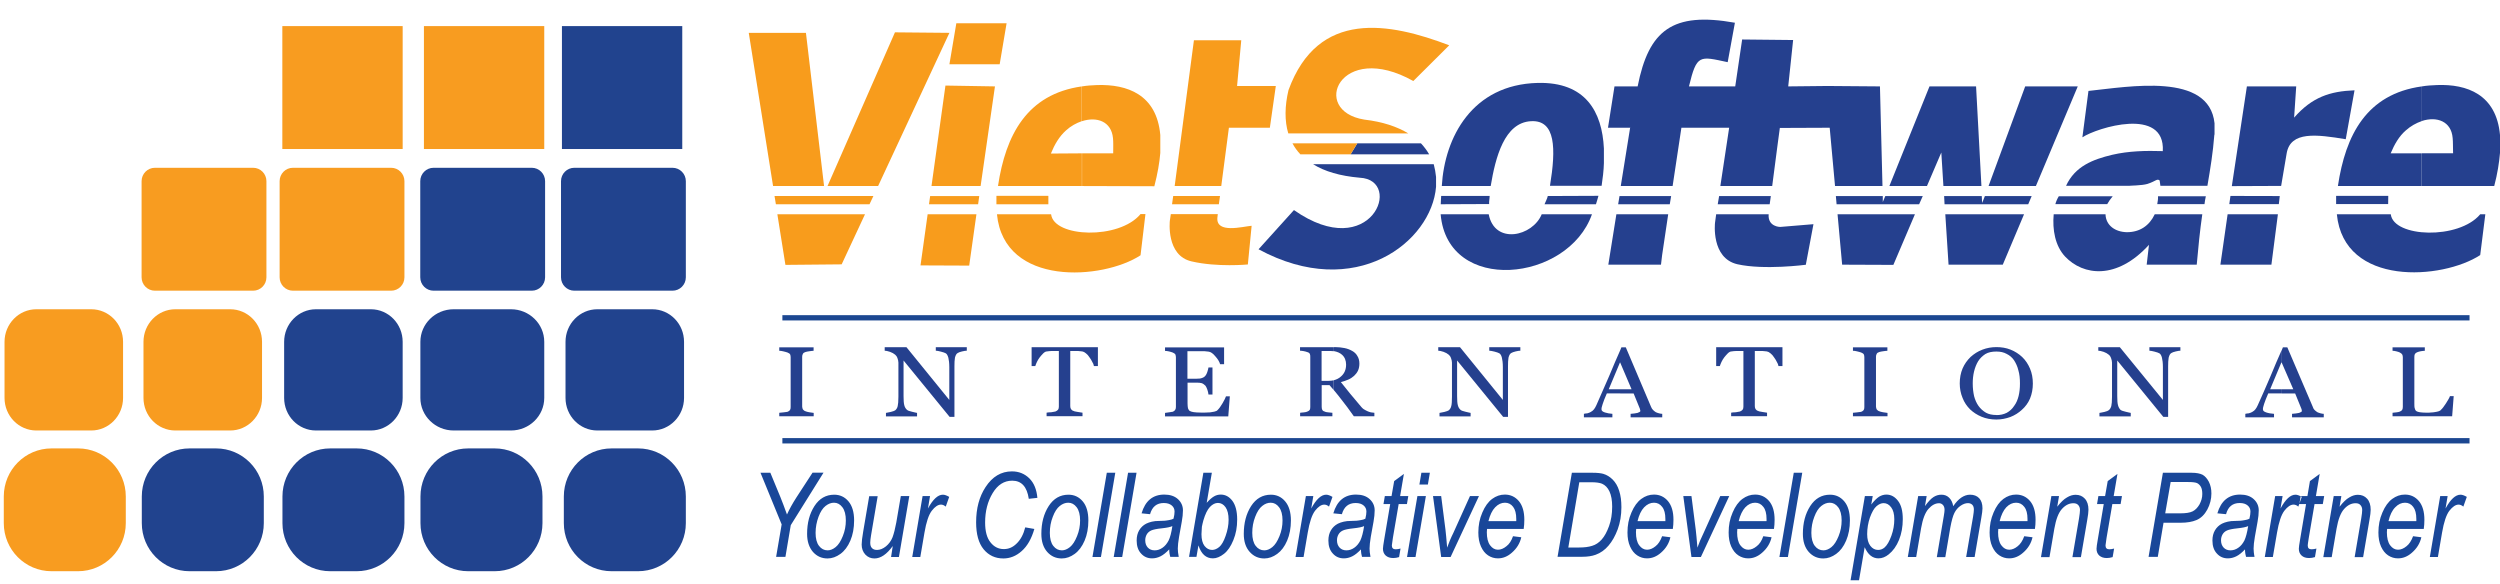 <svg width="107" height="25" viewBox="0 0 107 25" fill="none" xmlns="http://www.w3.org/2000/svg">
<path d="M105.696 13.715H33.486V13.489H105.696V13.715Z" fill="#1C4791"/>
<path d="M105.696 18.98H33.486V18.75H105.696V18.98Z" fill="#1C4791"/>
<path fill-rule="evenodd" clip-rule="evenodd" d="M105.019 16.945L104.952 17.816H102.401V17.667C102.442 17.658 102.5 17.658 102.563 17.649C102.635 17.64 102.684 17.631 102.711 17.617C102.751 17.599 102.791 17.577 102.809 17.545C102.832 17.514 102.841 17.464 102.841 17.414V15.298C102.841 15.249 102.832 15.208 102.818 15.177C102.8 15.145 102.76 15.109 102.711 15.086C102.679 15.068 102.63 15.055 102.563 15.037C102.496 15.019 102.446 15.014 102.401 15.014V14.865H103.782V15.014C103.733 15.014 103.683 15.023 103.612 15.032C103.544 15.05 103.495 15.055 103.464 15.073C103.414 15.091 103.383 15.113 103.356 15.154C103.338 15.195 103.334 15.235 103.334 15.285V17.27C103.334 17.351 103.334 17.428 103.352 17.478C103.361 17.527 103.383 17.568 103.419 17.595C103.45 17.617 103.509 17.636 103.576 17.645C103.647 17.654 103.746 17.663 103.872 17.663C103.93 17.663 103.988 17.663 104.051 17.654C104.109 17.654 104.167 17.645 104.221 17.636C104.279 17.627 104.329 17.617 104.369 17.604C104.418 17.586 104.45 17.572 104.468 17.545C104.535 17.487 104.607 17.387 104.687 17.265C104.768 17.135 104.835 17.026 104.858 16.954H105.019V16.945Z" fill="#25408E"/>
<path fill-rule="evenodd" clip-rule="evenodd" d="M93.321 15.01C93.281 15.01 93.213 15.019 93.124 15.041C93.034 15.064 92.976 15.082 92.935 15.109C92.877 15.141 92.846 15.208 92.819 15.307C92.801 15.407 92.796 15.529 92.796 15.687V17.843H92.59L90.618 15.429V16.954C90.618 17.126 90.627 17.261 90.65 17.342C90.672 17.433 90.717 17.5 90.757 17.541C90.797 17.573 90.874 17.599 90.977 17.622C91.093 17.654 91.165 17.663 91.196 17.672V17.821H89.856V17.672C89.897 17.663 89.973 17.654 90.067 17.631C90.166 17.609 90.224 17.581 90.246 17.563C90.305 17.523 90.336 17.464 90.363 17.383C90.381 17.311 90.394 17.175 90.394 16.981V15.52C90.394 15.452 90.376 15.398 90.354 15.33C90.331 15.262 90.296 15.213 90.255 15.181C90.197 15.132 90.125 15.091 90.036 15.059C89.937 15.028 89.865 15.01 89.807 15.01V14.861H90.73L92.572 17.117V15.709C92.572 15.538 92.555 15.402 92.532 15.312C92.51 15.222 92.474 15.154 92.424 15.123C92.384 15.1 92.308 15.073 92.214 15.05C92.124 15.028 92.048 15.01 91.994 15.01V14.861H93.321V15.01Z" fill="#25408E"/>
<path fill-rule="evenodd" clip-rule="evenodd" d="M80.78 17.816H79.306V17.667C79.355 17.658 79.413 17.658 79.485 17.649C79.566 17.64 79.624 17.631 79.655 17.627C79.705 17.608 79.736 17.586 79.763 17.554C79.785 17.523 79.794 17.482 79.794 17.424V15.289C79.794 15.24 79.785 15.199 79.772 15.168C79.754 15.136 79.713 15.109 79.655 15.086C79.606 15.068 79.548 15.055 79.476 15.037C79.409 15.019 79.355 15.014 79.306 15.014V14.865H80.78V15.014C80.731 15.014 80.673 15.023 80.61 15.032C80.543 15.041 80.489 15.05 80.44 15.064C80.381 15.082 80.341 15.104 80.323 15.145C80.301 15.177 80.292 15.226 80.292 15.267V17.401C80.292 17.451 80.31 17.491 80.323 17.523C80.346 17.554 80.39 17.59 80.44 17.604C80.471 17.622 80.52 17.627 80.597 17.645C80.668 17.654 80.735 17.663 80.785 17.672V17.816H80.78Z" fill="#25408E"/>
<path fill-rule="evenodd" clip-rule="evenodd" d="M76.285 15.668H76.119C76.11 15.61 76.088 15.551 76.047 15.488C76.016 15.42 75.975 15.357 75.926 15.29C75.886 15.222 75.837 15.172 75.778 15.123C75.72 15.073 75.671 15.05 75.621 15.041C75.572 15.032 75.514 15.032 75.442 15.023C75.37 15.023 75.303 15.023 75.236 15.023H75.106V17.378C75.106 17.428 75.115 17.469 75.137 17.509C75.16 17.541 75.196 17.577 75.254 17.59C75.276 17.609 75.335 17.613 75.424 17.631C75.514 17.649 75.581 17.654 75.63 17.663V17.812H74.093V17.663C74.133 17.654 74.201 17.645 74.29 17.645C74.38 17.627 74.438 17.622 74.47 17.613C74.528 17.59 74.559 17.563 74.586 17.532C74.609 17.5 74.618 17.46 74.618 17.401V15.023H74.487C74.438 15.023 74.38 15.023 74.308 15.023C74.241 15.023 74.178 15.032 74.111 15.041C74.053 15.041 74.003 15.073 73.95 15.123C73.9 15.172 73.851 15.231 73.802 15.29C73.752 15.357 73.712 15.42 73.681 15.488C73.649 15.56 73.623 15.619 73.609 15.668H73.452V14.861H76.289V15.668H76.285Z" fill="#25408E"/>
<path fill-rule="evenodd" clip-rule="evenodd" d="M65.075 15.01C65.026 15.01 64.959 15.019 64.869 15.041C64.788 15.064 64.721 15.082 64.681 15.109C64.623 15.141 64.591 15.208 64.564 15.307C64.546 15.407 64.542 15.529 64.542 15.687V17.843H64.336L62.364 15.429V16.954C62.364 17.126 62.373 17.261 62.395 17.342C62.417 17.433 62.462 17.5 62.511 17.541C62.543 17.573 62.619 17.599 62.722 17.622C62.839 17.654 62.91 17.663 62.942 17.672V17.821H61.611V17.672C61.651 17.663 61.718 17.654 61.817 17.631C61.915 17.609 61.978 17.581 62.005 17.563C62.054 17.523 62.095 17.464 62.113 17.383C62.135 17.311 62.144 17.175 62.144 16.981V15.52C62.144 15.452 62.126 15.398 62.104 15.33C62.081 15.262 62.045 15.213 62.005 15.181C61.947 15.132 61.875 15.091 61.785 15.059C61.687 15.028 61.615 15.01 61.557 15.01V14.861H62.489L64.322 17.117V15.709C64.322 15.538 64.304 15.402 64.282 15.312C64.26 15.222 64.224 15.154 64.174 15.123C64.134 15.1 64.058 15.073 63.968 15.05C63.87 15.028 63.798 15.01 63.74 15.01V14.861H65.071V15.01H65.075Z" fill="#25408E"/>
<path fill-rule="evenodd" clip-rule="evenodd" d="M52.638 16.954L52.57 17.821H49.863V17.672C49.913 17.663 49.971 17.654 50.051 17.645C50.123 17.636 50.172 17.627 50.199 17.622C50.249 17.599 50.28 17.573 50.298 17.541C50.32 17.509 50.329 17.469 50.329 17.419V15.294C50.329 15.253 50.321 15.213 50.307 15.172C50.289 15.141 50.249 15.114 50.199 15.091C50.159 15.073 50.101 15.059 50.034 15.041C49.962 15.023 49.904 15.019 49.863 15.019V14.87H52.391V15.587H52.221C52.189 15.479 52.122 15.366 52.015 15.249C51.916 15.127 51.817 15.059 51.728 15.05C51.678 15.041 51.62 15.041 51.557 15.032C51.49 15.032 51.419 15.032 51.329 15.032H50.822V16.21H51.19C51.306 16.21 51.396 16.201 51.445 16.178C51.504 16.16 51.553 16.129 51.593 16.079C51.625 16.038 51.652 15.989 51.674 15.917C51.696 15.849 51.714 15.786 51.723 15.727H51.894V16.887H51.723C51.714 16.819 51.701 16.747 51.674 16.675C51.652 16.602 51.616 16.544 51.593 16.508C51.544 16.458 51.486 16.417 51.432 16.399C51.374 16.381 51.293 16.377 51.194 16.377H50.827V17.266C50.827 17.347 50.836 17.424 50.845 17.473C50.863 17.523 50.885 17.564 50.925 17.59C50.966 17.613 51.024 17.631 51.091 17.64C51.163 17.649 51.262 17.658 51.387 17.658C51.437 17.658 51.504 17.658 51.584 17.658C51.674 17.658 51.741 17.649 51.795 17.649C51.853 17.64 51.912 17.631 51.974 17.618C52.041 17.599 52.082 17.586 52.104 17.559C52.176 17.491 52.252 17.387 52.324 17.261C52.405 17.121 52.454 17.022 52.472 16.963H52.638V16.954Z" fill="#25408E"/>
<path fill-rule="evenodd" clip-rule="evenodd" d="M46.986 15.668H46.82C46.811 15.61 46.789 15.551 46.748 15.488C46.717 15.42 46.677 15.357 46.627 15.29C46.587 15.222 46.538 15.172 46.479 15.123C46.421 15.073 46.372 15.05 46.322 15.041C46.273 15.032 46.215 15.032 46.143 15.023C46.072 15.023 46.004 15.023 45.937 15.023H45.807V17.378C45.807 17.428 45.816 17.469 45.838 17.509C45.861 17.541 45.897 17.577 45.955 17.59C45.977 17.609 46.036 17.613 46.125 17.631C46.215 17.649 46.282 17.654 46.331 17.663V17.812H44.794V17.663C44.834 17.654 44.902 17.645 44.991 17.645C45.081 17.627 45.139 17.622 45.171 17.613C45.229 17.59 45.26 17.563 45.287 17.532C45.31 17.5 45.319 17.46 45.319 17.401V15.023H45.188C45.139 15.023 45.081 15.023 45.009 15.023C44.942 15.023 44.879 15.032 44.812 15.041C44.754 15.041 44.705 15.073 44.651 15.123C44.601 15.172 44.552 15.231 44.503 15.29C44.453 15.357 44.413 15.42 44.382 15.488C44.35 15.56 44.324 15.619 44.31 15.668H44.153V14.861H46.99V15.668H46.986Z" fill="#25408E"/>
<path fill-rule="evenodd" clip-rule="evenodd" d="M41.374 15.01C41.334 15.01 41.267 15.019 41.177 15.041C41.087 15.064 41.029 15.082 40.989 15.109C40.931 15.141 40.899 15.208 40.872 15.307C40.854 15.407 40.85 15.529 40.85 15.687V17.843H40.644L38.672 15.429V16.954C38.672 17.126 38.681 17.261 38.703 17.342C38.725 17.433 38.77 17.5 38.82 17.541C38.851 17.573 38.927 17.599 39.03 17.622C39.147 17.654 39.218 17.663 39.25 17.672V17.821H37.919V17.672C37.959 17.663 38.026 17.654 38.125 17.631C38.224 17.609 38.282 17.581 38.313 17.563C38.362 17.523 38.403 17.464 38.421 17.383C38.439 17.311 38.452 17.175 38.452 16.981V15.52C38.452 15.452 38.434 15.398 38.412 15.33C38.389 15.262 38.353 15.213 38.313 15.181C38.255 15.132 38.183 15.091 38.093 15.059C37.995 15.028 37.923 15.01 37.865 15.01V14.861H38.797L40.63 17.117V15.709C40.63 15.538 40.612 15.402 40.59 15.312C40.563 15.222 40.532 15.154 40.482 15.123C40.442 15.1 40.366 15.073 40.272 15.05C40.182 15.028 40.11 15.01 40.052 15.01V14.861H41.379V15.01H41.374Z" fill="#25408E"/>
<path fill-rule="evenodd" clip-rule="evenodd" d="M34.822 17.816H33.352V17.667C33.401 17.658 33.459 17.658 33.531 17.649C33.611 17.64 33.67 17.631 33.701 17.627C33.75 17.608 33.782 17.586 33.809 17.554C33.831 17.523 33.84 17.482 33.84 17.424V15.289C33.84 15.24 33.831 15.199 33.818 15.168C33.8 15.136 33.759 15.109 33.701 15.086C33.652 15.068 33.593 15.055 33.522 15.037C33.455 15.019 33.401 15.014 33.352 15.014V14.865H34.822V15.014C34.772 15.014 34.714 15.023 34.651 15.032C34.584 15.041 34.53 15.05 34.481 15.064C34.423 15.082 34.382 15.104 34.364 15.145C34.342 15.177 34.333 15.226 34.333 15.267V17.401C34.333 17.451 34.351 17.491 34.364 17.523C34.387 17.554 34.432 17.59 34.481 17.604C34.512 17.622 34.562 17.627 34.638 17.645C34.709 17.654 34.777 17.663 34.826 17.672V17.816H34.822Z" fill="#25408E"/>
<path fill-rule="evenodd" clip-rule="evenodd" d="M86.549 15.28C86.696 15.42 86.804 15.587 86.885 15.777C86.965 15.966 87.006 16.178 87.006 16.417C87.006 16.647 86.965 16.864 86.885 17.058C86.804 17.247 86.688 17.405 86.54 17.536C86.401 17.667 86.23 17.775 86.042 17.848C85.854 17.915 85.657 17.956 85.446 17.956V17.766C85.612 17.766 85.755 17.735 85.89 17.667C86.02 17.595 86.127 17.496 86.208 17.369C86.297 17.252 86.356 17.108 86.396 16.95C86.436 16.787 86.454 16.611 86.454 16.413C86.454 16.205 86.436 16.016 86.387 15.853C86.347 15.682 86.28 15.542 86.199 15.416C86.118 15.298 86.011 15.208 85.881 15.145C85.76 15.077 85.612 15.046 85.446 15.046V14.856C85.657 14.856 85.863 14.888 86.051 14.964C86.244 15.041 86.41 15.149 86.549 15.28ZM85.442 17.956C85.213 17.956 84.998 17.915 84.814 17.838C84.617 17.757 84.455 17.649 84.317 17.518C84.178 17.378 84.07 17.22 83.998 17.031C83.918 16.841 83.877 16.629 83.877 16.413C83.877 16.174 83.918 15.962 83.998 15.772C84.079 15.583 84.195 15.42 84.343 15.276C84.491 15.145 84.653 15.037 84.85 14.964C85.038 14.892 85.235 14.856 85.446 14.856V15.046C85.258 15.046 85.101 15.077 84.971 15.154C84.85 15.235 84.742 15.335 84.662 15.465C84.59 15.587 84.532 15.727 84.491 15.894C84.451 16.056 84.433 16.232 84.433 16.413C84.433 16.611 84.455 16.792 84.491 16.954C84.532 17.112 84.599 17.261 84.68 17.374C84.769 17.496 84.868 17.586 84.998 17.663C85.119 17.73 85.267 17.762 85.446 17.762V17.956H85.442Z" fill="#25408E"/>
<path fill-rule="evenodd" clip-rule="evenodd" d="M58.818 17.816H57.944C57.747 17.536 57.577 17.306 57.411 17.099C57.312 16.968 57.205 16.837 57.093 16.702V16.273C57.209 16.241 57.312 16.192 57.402 16.106C57.541 15.984 57.613 15.817 57.613 15.605C57.613 15.434 57.554 15.285 57.442 15.186C57.353 15.104 57.236 15.055 57.093 15.028V14.856H57.151C57.29 14.856 57.42 14.874 57.545 14.897C57.662 14.919 57.774 14.964 57.873 15.019C57.962 15.068 58.043 15.14 58.092 15.231C58.151 15.321 58.182 15.429 58.182 15.56C58.182 15.668 58.164 15.772 58.124 15.858C58.083 15.948 58.025 16.02 57.953 16.088C57.886 16.147 57.805 16.205 57.707 16.246C57.608 16.287 57.501 16.327 57.389 16.354C57.545 16.553 57.684 16.715 57.787 16.85C57.895 16.981 58.025 17.139 58.182 17.32C58.249 17.401 58.303 17.469 58.361 17.509C58.419 17.541 58.469 17.577 58.527 17.599C58.567 17.622 58.617 17.631 58.675 17.649C58.733 17.658 58.782 17.658 58.823 17.667V17.816H58.818ZM57.093 16.706C57.026 16.634 56.972 16.557 56.904 16.485H56.568V17.414C56.568 17.464 56.577 17.505 56.591 17.536C56.609 17.577 56.649 17.604 56.707 17.617C56.73 17.636 56.779 17.64 56.846 17.649C56.918 17.658 56.976 17.658 57.026 17.667V17.816H55.645V17.667C55.685 17.658 55.735 17.658 55.811 17.649C55.878 17.64 55.927 17.631 55.95 17.617C55.999 17.599 56.031 17.577 56.057 17.545C56.075 17.514 56.08 17.464 56.08 17.414V15.28C56.08 15.231 56.08 15.19 56.062 15.149C56.044 15.109 56.004 15.082 55.945 15.068C55.914 15.05 55.865 15.046 55.797 15.028C55.739 15.019 55.681 15.01 55.641 15.01V14.861H57.088V15.032C57.048 15.032 57.008 15.023 56.958 15.023H56.564V16.3H56.864C56.945 16.3 57.021 16.291 57.084 16.277V16.706H57.093Z" fill="#25408E"/>
<path fill-rule="evenodd" clip-rule="evenodd" d="M71.148 17.861H69.79V17.712C69.911 17.703 70.01 17.69 70.086 17.672C70.167 17.645 70.207 17.622 70.207 17.59C70.207 17.581 70.207 17.568 70.198 17.55C70.198 17.523 70.189 17.509 70.189 17.5L69.92 16.841H69.347V16.661H69.831L69.347 15.524V14.987C69.365 14.946 69.378 14.906 69.396 14.865H69.584L70.664 17.41C70.687 17.469 70.714 17.509 70.745 17.541C70.776 17.572 70.812 17.608 70.866 17.64C70.897 17.658 70.947 17.672 71.005 17.69C71.063 17.708 71.103 17.708 71.144 17.712V17.861H71.148ZM69.347 16.837H68.773C68.733 16.936 68.701 17.017 68.665 17.094C68.643 17.166 68.616 17.234 68.594 17.293C68.576 17.351 68.562 17.401 68.553 17.433C68.544 17.473 68.544 17.5 68.544 17.523C68.544 17.581 68.594 17.622 68.692 17.654C68.782 17.685 68.898 17.703 69.01 17.712V17.861H67.791V17.712C67.823 17.703 67.872 17.694 67.939 17.69C67.998 17.672 68.047 17.658 68.087 17.631C68.145 17.599 68.195 17.559 68.226 17.514C68.257 17.473 68.293 17.414 68.325 17.342C68.486 16.981 68.67 16.566 68.871 16.097C69.042 15.686 69.199 15.316 69.347 14.987V15.524L69.338 15.506L68.854 16.661H69.347V16.837Z" fill="#25408E"/>
<path fill-rule="evenodd" clip-rule="evenodd" d="M99.457 17.861H98.099V17.712C98.22 17.703 98.318 17.69 98.403 17.672C98.475 17.645 98.52 17.622 98.52 17.59C98.52 17.581 98.52 17.568 98.511 17.55C98.511 17.523 98.511 17.509 98.502 17.5L98.233 16.841H97.659V16.661H98.153L97.659 15.524V14.987C97.677 14.946 97.691 14.906 97.709 14.865H97.897L98.986 17.41C99.004 17.469 99.026 17.509 99.058 17.541C99.089 17.572 99.13 17.608 99.179 17.64C99.21 17.658 99.26 17.672 99.318 17.69C99.376 17.708 99.416 17.708 99.457 17.712V17.861ZM97.655 16.837H97.081C97.041 16.936 97.01 17.017 96.974 17.094C96.951 17.166 96.924 17.234 96.902 17.293C96.884 17.351 96.871 17.401 96.862 17.433C96.853 17.473 96.853 17.5 96.853 17.523C96.853 17.581 96.902 17.622 97.001 17.654C97.09 17.685 97.207 17.703 97.328 17.712V17.861H96.1V17.712C96.131 17.703 96.189 17.694 96.248 17.69C96.306 17.672 96.355 17.658 96.396 17.631C96.454 17.599 96.503 17.559 96.534 17.514C96.566 17.473 96.602 17.414 96.633 17.342C96.799 16.981 96.978 16.566 97.18 16.097C97.35 15.686 97.507 15.316 97.655 14.987V15.524L97.646 15.506L97.162 16.661H97.655V16.837Z" fill="#25408E"/>
<path fill-rule="evenodd" clip-rule="evenodd" d="M69.929 11.328H71.09L71.139 10.917L71.399 9.171H69.181L68.836 11.328H69.929ZM71.466 8.743L71.525 8.391H69.315L69.257 8.743H71.466ZM71.588 7.962L71.964 5.467H74.008L73.631 7.962H75.85C75.989 6.866 76.177 5.476 76.177 5.476L78.311 5.467L78.539 7.962H80.57L80.462 3.698L78.212 3.68L76.536 3.698L76.746 1.713L74.564 1.69L74.268 3.698H72.287C72.623 2.313 72.735 2.403 73.945 2.661L74.254 0.973C71.579 0.495 70.566 1.293 70.091 3.698H69.1L68.822 5.467H69.777V5.476H69.768L69.369 7.962H71.588ZM73.578 8.391L73.519 8.743H75.742C75.76 8.634 75.774 8.512 75.792 8.391H73.578ZM73.452 9.171L73.403 9.532C73.403 9.532 73.224 11.048 74.362 11.31C75.505 11.567 77.289 11.332 77.289 11.332L77.616 9.595L76.191 9.713C76.191 9.713 75.657 9.713 75.698 9.171H73.452ZM78.575 8.391L78.606 8.743H82.138L82.295 8.391H80.691L80.583 8.648V8.391H78.575ZM78.647 9.171L78.844 11.328L81.036 11.337L81.959 9.171H78.647ZM82.474 7.962L83.088 6.527L83.178 7.962H84.805L84.576 3.698H82.582L80.865 7.962H82.474ZM83.209 8.391L83.227 8.743H86.808L86.956 8.391H84.953L84.836 8.688L84.819 8.391H83.209ZM83.259 9.171L83.398 11.328H85.719L86.629 9.171H83.259ZM87.136 7.962L88.928 3.698H86.678L85.11 7.962H87.136Z" fill="#25408E"/>
<path fill-rule="evenodd" clip-rule="evenodd" d="M89.386 3.892L89.126 5.877C89.749 5.467 92.675 4.551 92.568 6.468C91.842 6.446 91.12 6.459 90.399 6.626C89.574 6.825 88.812 7.114 88.427 7.953H91.125C91.125 7.944 91.671 7.944 91.909 7.872C92.277 7.754 92.317 7.632 92.433 7.723L92.465 7.953H94.477C94.607 7.195 94.715 6.527 94.773 5.778C94.773 5.769 94.773 5.76 94.782 5.76V5.277C94.553 3.08 91.12 3.712 89.386 3.892ZM88.117 8.399C88.05 8.508 88.001 8.621 87.969 8.738H90.188C90.246 8.63 90.327 8.517 90.425 8.399H88.117ZM92.362 8.399C92.371 8.499 92.353 8.612 92.33 8.738H94.352C94.37 8.621 94.383 8.508 94.41 8.399H92.362ZM87.898 9.171C87.839 9.83 87.956 10.52 88.386 10.98C89.162 11.801 90.596 11.991 91.976 10.479L91.878 11.328H94.02C94.078 10.651 94.159 9.852 94.258 9.171H92.223C91.994 9.658 91.586 9.938 91.031 9.938C90.533 9.929 90.13 9.649 90.116 9.171H87.898Z" fill="#25408E"/>
<path fill-rule="evenodd" clip-rule="evenodd" d="M96.167 3.698H98.278L98.188 5.034C98.959 4.154 99.726 3.906 100.774 3.865L100.398 5.959C99.147 5.751 98.036 5.607 97.87 6.559L97.633 7.957L95.522 7.966L96.167 3.698ZM97.574 8.391L97.534 8.738H95.414L95.463 8.386L97.574 8.391ZM97.494 9.171L97.216 11.328H95.033L95.342 9.171H97.494Z" fill="#25408E"/>
<path fill-rule="evenodd" clip-rule="evenodd" d="M57.805 6.604L58.092 6.135H60.817C60.956 6.284 61.073 6.442 61.167 6.604H57.805ZM61.463 7.574V7.994C61.274 10.349 58.02 12.916 53.866 10.669L55.381 8.991C58.684 11.305 60.1 7.696 58.195 7.606C57.353 7.533 56.689 7.335 56.201 7.028H61.364C61.413 7.213 61.445 7.394 61.463 7.574Z" fill="#25408E"/>
<path fill-rule="evenodd" clip-rule="evenodd" d="M65.815 3.549C63.009 3.617 61.83 5.877 61.709 7.962H63.802C64.008 6.726 64.389 5.246 65.528 5.187C66.59 5.128 66.599 6.365 66.339 7.953H68.549C68.598 7.623 68.638 7.303 68.647 6.983V6.356C68.571 4.785 67.867 3.5 65.815 3.549ZM61.682 8.39C61.682 8.499 61.66 8.639 61.664 8.742L63.735 8.733C63.726 8.625 63.757 8.494 63.757 8.386H61.682V8.39ZM66.245 8.39C66.223 8.499 66.146 8.639 66.106 8.742H68.307C68.347 8.634 68.378 8.494 68.414 8.381L66.245 8.39ZM61.66 9.171C61.956 12.614 67.115 12.077 68.136 9.171H65.985C65.6 10.118 63.973 10.489 63.717 9.171H61.66Z" fill="#25408E"/>
<path fill-rule="evenodd" clip-rule="evenodd" d="M103.652 7.962H106.753C106.892 7.434 106.964 6.965 107 6.545V5.778C106.843 4.032 105.575 3.594 104.311 3.64C104.082 3.649 103.863 3.662 103.656 3.698V5.178C104.293 4.971 104.916 5.187 104.974 5.909C104.992 6.08 104.983 6.306 104.992 6.559H103.661V7.962H103.652ZM100.062 7.962H103.652V6.563H102.321C102.478 6.184 102.679 5.832 102.966 5.584C103.177 5.395 103.414 5.264 103.652 5.183V3.698C101.285 4.028 100.389 5.778 100.062 7.962Z" fill="#25408E"/>
<path fill-rule="evenodd" clip-rule="evenodd" d="M102.218 8.382L102.213 8.734H99.986V8.382H102.218Z" fill="#25408E"/>
<path fill-rule="evenodd" clip-rule="evenodd" d="M102.325 9.171C102.446 10.168 105.239 10.268 106.153 9.171H106.372L106.153 10.917C104.539 11.973 100.322 12.284 100.017 9.171H102.325Z" fill="#25408E"/>
<path fill-rule="evenodd" clip-rule="evenodd" d="M40.931 0.996H43.082L42.786 2.751H40.635L40.931 0.996Z" fill="#F89C1C"/>
<path fill-rule="evenodd" clip-rule="evenodd" d="M32.047 1.406H34.494L35.27 7.962H33.087L32.047 1.406ZM35.418 7.962L38.304 1.384L40.635 1.406L37.583 7.962H35.418ZM37.381 8.39L37.215 8.742H33.208L33.15 8.39H37.381ZM37.022 9.171L36.023 11.314L33.616 11.337L33.271 9.171H37.022Z" fill="#F89C1C"/>
<path fill-rule="evenodd" clip-rule="evenodd" d="M40.465 3.662L39.868 7.962H41.97L42.584 3.698L40.465 3.662ZM39.81 8.391L39.761 8.742H41.863L41.912 8.391H39.81ZM39.703 9.171L39.398 11.359L41.482 11.368L41.791 9.171H39.703Z" fill="#F89C1C"/>
<path fill-rule="evenodd" clip-rule="evenodd" d="M51.1 1.722L50.276 7.962H52.27C52.418 6.834 52.597 5.467 52.597 5.467H54.35L54.605 3.68H52.947L53.126 1.722H51.1ZM50.213 8.39L50.163 8.742H52.167C52.185 8.625 52.198 8.512 52.216 8.39H50.213ZM50.11 9.171L50.069 9.451C50.069 9.451 49.899 10.94 51.002 11.188C52.104 11.445 53.408 11.319 53.408 11.319L53.57 9.663C53.193 9.694 52.041 10.015 52.104 9.315C52.113 9.275 52.113 9.225 52.122 9.166H50.11V9.171Z" fill="#F89C1C"/>
<path fill-rule="evenodd" clip-rule="evenodd" d="M60.49 3.468L62.027 1.939C59.477 0.968 56.416 0.382 55.148 3.856C54.986 4.537 54.977 5.174 55.139 5.71H60.275C59.8 5.422 59.177 5.21 58.392 5.119C56.039 4.74 57.362 1.713 60.49 3.468ZM55.318 6.135C55.407 6.306 55.524 6.464 55.654 6.604H57.805L58.092 6.135H55.318Z" fill="#F89C1C"/>
<path fill-rule="evenodd" clip-rule="evenodd" d="M46.304 7.962L49.406 7.971C49.545 7.434 49.626 6.965 49.661 6.545V5.778C49.505 4.032 48.232 3.603 46.963 3.64C46.735 3.649 46.52 3.662 46.309 3.698V5.187C46.945 4.98 47.568 5.196 47.636 5.913C47.654 6.085 47.645 6.311 47.645 6.563H46.313V7.962H46.304ZM42.714 7.962H46.304V6.563L44.978 6.572C45.135 6.184 45.336 5.841 45.623 5.584C45.829 5.395 46.071 5.264 46.3 5.187V3.698C43.952 4.032 43.042 5.778 42.714 7.962Z" fill="#F89C1C"/>
<path d="M44.87 8.382H42.647V8.743H44.87V8.382Z" fill="#F89C1C"/>
<path fill-rule="evenodd" clip-rule="evenodd" d="M44.987 9.171C45.103 10.168 47.9 10.268 48.815 9.162H49.025L48.815 10.926C47.201 11.982 42.974 12.284 42.67 9.171H44.987Z" fill="#F89C1C"/>
<path fill-rule="evenodd" clip-rule="evenodd" d="M33.217 23.839L33.455 22.445L32.549 20.234H32.971L33.405 21.285C33.481 21.475 33.576 21.723 33.683 22.021C33.782 21.8 33.916 21.556 34.087 21.29L34.777 20.23H35.247L33.845 22.477L33.616 23.835H33.217V23.839ZM34.544 22.851C34.544 22.382 34.647 21.989 34.858 21.66C35.068 21.335 35.35 21.173 35.705 21.173C35.947 21.173 36.153 21.267 36.314 21.457C36.475 21.646 36.556 21.922 36.556 22.274C36.556 22.598 36.502 22.887 36.395 23.14C36.287 23.392 36.144 23.582 35.969 23.708C35.794 23.835 35.611 23.902 35.418 23.902C35.167 23.902 34.961 23.808 34.795 23.623C34.629 23.429 34.544 23.171 34.544 22.851ZM34.907 22.806C34.907 23.05 34.956 23.239 35.055 23.365C35.153 23.492 35.274 23.555 35.422 23.555C35.534 23.555 35.651 23.51 35.767 23.415C35.884 23.32 35.983 23.167 36.072 22.946C36.162 22.725 36.202 22.504 36.202 22.274C36.202 22.03 36.153 21.84 36.054 21.71C35.956 21.579 35.835 21.516 35.696 21.516C35.57 21.516 35.454 21.561 35.333 21.655C35.216 21.746 35.113 21.904 35.032 22.12C34.952 22.337 34.907 22.567 34.907 22.806ZM38.21 23.37C37.955 23.722 37.695 23.902 37.426 23.902C37.273 23.902 37.143 23.848 37.036 23.735C36.933 23.623 36.879 23.478 36.879 23.307C36.879 23.194 36.901 23.005 36.946 22.743L37.202 21.236H37.565L37.282 22.905C37.26 23.045 37.246 23.149 37.246 23.226C37.246 23.329 37.269 23.41 37.323 23.46C37.372 23.514 37.444 23.537 37.538 23.537C37.663 23.537 37.789 23.487 37.919 23.384C38.044 23.28 38.138 23.153 38.201 22.995C38.259 22.837 38.313 22.625 38.362 22.359L38.555 21.231H38.918L38.474 23.839H38.138L38.21 23.37ZM39.044 23.839L39.487 21.231H39.806L39.716 21.764C39.931 21.367 40.142 21.173 40.357 21.173C40.429 21.173 40.518 21.204 40.626 21.267L40.478 21.683C40.411 21.628 40.348 21.597 40.276 21.597C40.146 21.597 40.016 21.687 39.882 21.858C39.747 22.034 39.644 22.346 39.568 22.792L39.389 23.839H39.044ZM43.88 22.571L44.27 22.639C44.149 23.059 43.969 23.374 43.727 23.587C43.49 23.799 43.225 23.902 42.943 23.902C42.598 23.902 42.316 23.771 42.1 23.51C41.885 23.248 41.778 22.865 41.778 22.355C41.778 21.759 41.912 21.258 42.181 20.848C42.472 20.401 42.849 20.175 43.311 20.175C43.606 20.175 43.853 20.275 44.055 20.473C44.256 20.672 44.368 20.952 44.4 21.308L44.032 21.349C43.956 20.83 43.718 20.573 43.324 20.573C42.979 20.573 42.701 20.748 42.486 21.105C42.271 21.461 42.163 21.881 42.163 22.364C42.163 22.738 42.239 23.023 42.392 23.212C42.544 23.406 42.737 23.501 42.965 23.501C43.163 23.501 43.337 23.429 43.49 23.284C43.678 23.113 43.804 22.874 43.88 22.571ZM44.57 22.851C44.57 22.382 44.673 21.989 44.884 21.66C45.094 21.335 45.377 21.173 45.731 21.173C45.973 21.173 46.179 21.267 46.34 21.457C46.502 21.646 46.582 21.922 46.582 22.274C46.582 22.598 46.529 22.887 46.421 23.14C46.313 23.392 46.17 23.582 45.995 23.708C45.821 23.835 45.637 23.902 45.444 23.902C45.193 23.902 44.987 23.808 44.821 23.623C44.651 23.429 44.57 23.171 44.57 22.851ZM44.933 22.806C44.933 23.05 44.982 23.239 45.081 23.365C45.18 23.492 45.301 23.555 45.449 23.555C45.56 23.555 45.677 23.51 45.794 23.415C45.91 23.32 46.009 23.167 46.098 22.946C46.188 22.725 46.228 22.504 46.228 22.274C46.228 22.03 46.179 21.84 46.081 21.71C45.982 21.579 45.861 21.516 45.722 21.516C45.596 21.516 45.475 21.561 45.359 21.655C45.242 21.746 45.139 21.904 45.059 22.12C44.973 22.337 44.933 22.567 44.933 22.806ZM46.757 23.839L47.371 20.234H47.734L47.12 23.839H46.757ZM47.667 23.839L48.281 20.234H48.644L48.03 23.839H47.667ZM50.043 23.514C49.908 23.654 49.787 23.753 49.666 23.812C49.545 23.871 49.428 23.898 49.307 23.898C49.119 23.898 48.962 23.83 48.837 23.69C48.711 23.555 48.649 23.37 48.649 23.135C48.649 22.964 48.684 22.82 48.756 22.698C48.828 22.576 48.926 22.481 49.056 22.413C49.128 22.377 49.209 22.35 49.298 22.328C49.393 22.305 49.496 22.296 49.612 22.296C49.706 22.296 49.783 22.292 49.85 22.287C49.913 22.283 49.975 22.269 50.034 22.26C50.105 22.251 50.172 22.228 50.226 22.201C50.258 22.079 50.271 21.976 50.271 21.895C50.271 21.786 50.231 21.701 50.15 21.633C50.069 21.565 49.957 21.529 49.809 21.529C49.509 21.529 49.312 21.687 49.222 22.007L48.859 21.971C49.016 21.439 49.339 21.168 49.832 21.168C50.074 21.168 50.271 21.231 50.415 21.362C50.558 21.493 50.63 21.655 50.63 21.845C50.63 21.989 50.612 22.152 50.58 22.328L50.464 22.977C50.428 23.189 50.41 23.356 50.41 23.478C50.41 23.523 50.415 23.573 50.419 23.636C50.428 23.695 50.437 23.762 50.45 23.835H50.087C50.074 23.776 50.065 23.731 50.056 23.695C50.047 23.636 50.043 23.578 50.043 23.514ZM50.177 22.517C50.092 22.558 49.94 22.589 49.724 22.612C49.509 22.634 49.357 22.666 49.276 22.702C49.196 22.738 49.128 22.792 49.083 22.869C49.039 22.946 49.016 23.032 49.016 23.122C49.016 23.253 49.052 23.356 49.128 23.438C49.2 23.514 49.298 23.555 49.42 23.555C49.536 23.555 49.648 23.519 49.751 23.447C49.859 23.374 49.944 23.271 50.016 23.135C50.083 23 50.137 22.792 50.177 22.517ZM50.89 23.839L51.504 20.234H51.867L51.647 21.52C51.764 21.389 51.867 21.299 51.961 21.245C52.055 21.191 52.149 21.168 52.248 21.168C52.445 21.168 52.611 21.258 52.745 21.434C52.88 21.615 52.951 21.881 52.951 22.233C52.951 22.4 52.938 22.553 52.911 22.698C52.884 22.842 52.844 22.982 52.786 23.122C52.678 23.384 52.548 23.578 52.387 23.704C52.225 23.83 52.068 23.898 51.912 23.898C51.62 23.898 51.414 23.713 51.293 23.343L51.208 23.835H50.89V23.839ZM51.428 22.77L51.423 22.865C51.423 23.086 51.468 23.253 51.553 23.365C51.643 23.478 51.75 23.537 51.88 23.537C51.983 23.537 52.086 23.492 52.185 23.41C52.284 23.325 52.378 23.167 52.458 22.932C52.539 22.702 52.584 22.472 52.584 22.247C52.584 22.012 52.539 21.831 52.454 21.71C52.369 21.588 52.257 21.525 52.127 21.525C52.01 21.525 51.894 21.583 51.786 21.696C51.678 21.809 51.584 22.003 51.504 22.274C51.477 22.368 51.459 22.459 51.441 22.544C51.432 22.63 51.428 22.702 51.428 22.77ZM53.234 22.851C53.234 22.382 53.337 21.989 53.547 21.66C53.758 21.335 54.041 21.173 54.395 21.173C54.637 21.173 54.843 21.267 55.004 21.457C55.166 21.646 55.251 21.922 55.251 22.274C55.251 22.598 55.197 22.887 55.089 23.14C54.982 23.392 54.838 23.582 54.663 23.708C54.489 23.835 54.305 23.902 54.112 23.902C53.861 23.902 53.655 23.808 53.489 23.623C53.314 23.429 53.234 23.171 53.234 22.851ZM53.597 22.806C53.597 23.05 53.646 23.239 53.745 23.365C53.843 23.492 53.964 23.555 54.112 23.555C54.224 23.555 54.341 23.51 54.457 23.415C54.574 23.32 54.672 23.167 54.762 22.946C54.852 22.725 54.892 22.504 54.892 22.274C54.892 22.03 54.843 21.84 54.744 21.71C54.646 21.579 54.525 21.516 54.386 21.516C54.26 21.516 54.139 21.561 54.023 21.655C53.906 21.746 53.803 21.904 53.722 22.12C53.637 22.337 53.597 22.567 53.597 22.806ZM55.448 23.839L55.892 21.231H56.21L56.12 21.764C56.335 21.367 56.546 21.173 56.761 21.173C56.833 21.173 56.922 21.204 57.03 21.267L56.882 21.683C56.815 21.628 56.752 21.597 56.68 21.597C56.55 21.597 56.42 21.687 56.286 21.858C56.151 22.034 56.048 22.346 55.972 22.792L55.793 23.839H55.448ZM58.249 23.514C58.115 23.654 57.994 23.753 57.873 23.812C57.752 23.871 57.635 23.898 57.514 23.898C57.326 23.898 57.169 23.83 57.044 23.69C56.918 23.555 56.855 23.37 56.855 23.135C56.855 22.964 56.891 22.82 56.963 22.698C57.035 22.576 57.133 22.481 57.263 22.413C57.335 22.377 57.416 22.35 57.51 22.328C57.604 22.305 57.707 22.296 57.823 22.296C57.917 22.296 57.994 22.292 58.061 22.287C58.124 22.283 58.186 22.269 58.245 22.26C58.316 22.251 58.384 22.228 58.437 22.201C58.469 22.079 58.482 21.976 58.482 21.895C58.482 21.786 58.442 21.701 58.361 21.633C58.281 21.565 58.169 21.529 58.02 21.529C57.72 21.529 57.523 21.687 57.433 22.007L57.066 21.971C57.223 21.439 57.545 21.168 58.038 21.168C58.285 21.168 58.478 21.231 58.621 21.362C58.765 21.493 58.836 21.655 58.836 21.845C58.836 21.989 58.818 22.152 58.787 22.328L58.67 22.977C58.635 23.189 58.617 23.356 58.617 23.478C58.617 23.523 58.621 23.573 58.626 23.636C58.635 23.695 58.644 23.762 58.657 23.835H58.294C58.281 23.776 58.272 23.731 58.263 23.695C58.254 23.636 58.249 23.578 58.249 23.514ZM58.384 22.517C58.298 22.558 58.146 22.589 57.931 22.612C57.716 22.634 57.563 22.666 57.483 22.702C57.402 22.738 57.335 22.792 57.29 22.869C57.245 22.946 57.223 23.032 57.223 23.122C57.223 23.253 57.259 23.356 57.335 23.438C57.407 23.514 57.505 23.555 57.626 23.555C57.743 23.555 57.855 23.519 57.958 23.447C58.065 23.374 58.151 23.271 58.222 23.135C58.285 23 58.343 22.792 58.384 22.517ZM59.943 23.478L59.881 23.844C59.795 23.871 59.71 23.884 59.63 23.884C59.495 23.884 59.388 23.848 59.307 23.776C59.231 23.704 59.19 23.609 59.19 23.487C59.19 23.429 59.208 23.298 59.244 23.09L59.5 21.574H59.213L59.271 21.231H59.558L59.67 20.591L60.087 20.284L59.925 21.231H60.275L60.217 21.574H59.863L59.616 23.018C59.585 23.212 59.571 23.32 59.571 23.343C59.571 23.401 59.585 23.442 59.612 23.469C59.639 23.496 59.679 23.51 59.733 23.51C59.804 23.51 59.876 23.496 59.943 23.478ZM60.75 20.739L60.835 20.234H61.198L61.113 20.739H60.75ZM60.221 23.839L60.665 21.231H61.028L60.584 23.839H60.221ZM61.682 23.839L61.333 21.231H61.682L61.866 22.671C61.884 22.833 61.911 23.09 61.938 23.438C61.974 23.343 62.014 23.244 62.054 23.135C62.099 23.027 62.148 22.919 62.207 22.801L62.915 21.231H63.3L62.086 23.839H61.682ZM64.757 22.95L65.111 22.995C65.053 23.253 64.918 23.474 64.703 23.659C64.524 23.817 64.327 23.898 64.112 23.898C63.959 23.898 63.82 23.857 63.69 23.771C63.56 23.686 63.462 23.559 63.386 23.392C63.309 23.221 63.273 23.023 63.273 22.792C63.273 22.639 63.287 22.49 63.314 22.35C63.341 22.21 63.386 22.07 63.444 21.935C63.556 21.669 63.699 21.475 63.865 21.353C64.031 21.231 64.21 21.168 64.407 21.168C64.649 21.168 64.851 21.263 65.008 21.448C65.165 21.637 65.241 21.904 65.241 22.247C65.241 22.386 65.232 22.517 65.214 22.639H63.645L63.636 22.779C63.636 23.027 63.681 23.212 63.776 23.338C63.87 23.465 63.982 23.528 64.112 23.528C64.233 23.528 64.354 23.478 64.475 23.379C64.596 23.289 64.69 23.144 64.757 22.95ZM63.704 22.305H64.896V22.215C64.896 21.98 64.851 21.809 64.761 21.692C64.672 21.574 64.555 21.516 64.412 21.516C64.26 21.516 64.121 21.579 63.991 21.714C63.865 21.845 63.771 22.043 63.704 22.305ZM66.662 23.839L67.276 20.234H68.163C68.365 20.234 68.517 20.252 68.616 20.279C68.768 20.324 68.903 20.406 69.024 20.527C69.145 20.649 69.239 20.807 69.302 21.01C69.333 21.114 69.36 21.222 69.374 21.335C69.387 21.448 69.396 21.574 69.396 21.705C69.396 22.052 69.342 22.368 69.239 22.652C69.132 22.937 69.001 23.171 68.845 23.352C68.688 23.537 68.504 23.668 68.293 23.744C68.132 23.803 67.939 23.83 67.72 23.83H66.662V23.839ZM67.124 23.433H67.59C67.809 23.433 67.993 23.41 68.145 23.361C68.298 23.316 68.432 23.226 68.553 23.09C68.674 22.955 68.777 22.765 68.867 22.517C68.957 22.269 69.001 21.994 69.001 21.683C69.001 21.412 68.961 21.195 68.885 21.033C68.809 20.87 68.701 20.762 68.567 20.703C68.468 20.663 68.316 20.64 68.114 20.64H67.594L67.124 23.433ZM71.139 22.95L71.493 22.995C71.435 23.253 71.301 23.474 71.086 23.659C70.906 23.817 70.709 23.898 70.494 23.898C70.342 23.898 70.203 23.857 70.073 23.771C69.943 23.686 69.844 23.559 69.768 23.392C69.692 23.221 69.656 23.023 69.656 22.792C69.656 22.639 69.669 22.49 69.696 22.35C69.723 22.21 69.768 22.07 69.826 21.935C69.938 21.669 70.082 21.475 70.248 21.353C70.413 21.231 70.593 21.168 70.79 21.168C71.032 21.168 71.234 21.263 71.39 21.448C71.547 21.637 71.624 21.904 71.624 22.247C71.624 22.386 71.615 22.517 71.597 22.639H70.028L70.019 22.779C70.019 23.027 70.064 23.212 70.158 23.338C70.252 23.465 70.364 23.528 70.494 23.528C70.615 23.528 70.736 23.478 70.857 23.379C70.974 23.289 71.068 23.144 71.139 22.95ZM70.086 22.305H71.278V22.215C71.278 21.98 71.234 21.809 71.139 21.692C71.05 21.574 70.933 21.516 70.79 21.516C70.637 21.516 70.499 21.579 70.368 21.714C70.243 21.845 70.149 22.043 70.086 22.305ZM72.394 23.839L72.045 21.231H72.394L72.578 22.671C72.596 22.833 72.623 23.09 72.65 23.438C72.686 23.343 72.726 23.244 72.766 23.135C72.811 23.027 72.861 22.919 72.919 22.801L73.627 21.231H74.012L72.798 23.839H72.394ZM75.469 22.95L75.823 22.995C75.765 23.253 75.63 23.474 75.415 23.659C75.236 23.817 75.039 23.898 74.824 23.898C74.671 23.898 74.532 23.857 74.402 23.771C74.272 23.686 74.174 23.559 74.097 23.392C74.021 23.221 73.986 23.023 73.986 22.792C73.986 22.639 73.999 22.49 74.026 22.35C74.053 22.21 74.097 22.07 74.156 21.935C74.268 21.669 74.411 21.475 74.577 21.353C74.743 21.231 74.922 21.168 75.119 21.168C75.362 21.168 75.563 21.263 75.72 21.448C75.877 21.637 75.953 21.904 75.953 22.247C75.953 22.386 75.944 22.517 75.926 22.639H74.358L74.349 22.779C74.349 23.027 74.393 23.212 74.487 23.338C74.582 23.465 74.694 23.528 74.824 23.528C74.945 23.528 75.066 23.478 75.187 23.379C75.308 23.289 75.402 23.144 75.469 22.95ZM74.416 22.305H75.608V22.215C75.608 21.98 75.563 21.809 75.469 21.692C75.379 21.574 75.263 21.516 75.119 21.516C74.967 21.516 74.828 21.579 74.698 21.714C74.577 21.845 74.478 22.043 74.416 22.305ZM76.159 23.839L76.773 20.234H77.136L76.522 23.839H76.159ZM77.163 22.851C77.163 22.382 77.266 21.989 77.477 21.66C77.688 21.335 77.97 21.173 78.324 21.173C78.571 21.173 78.772 21.267 78.934 21.457C79.095 21.646 79.176 21.922 79.176 22.274C79.176 22.598 79.122 22.887 79.014 23.14C78.907 23.392 78.763 23.582 78.588 23.708C78.414 23.835 78.23 23.902 78.037 23.902C77.786 23.902 77.58 23.808 77.414 23.623C77.244 23.429 77.163 23.171 77.163 22.851ZM77.526 22.806C77.526 23.05 77.576 23.239 77.674 23.365C77.773 23.492 77.894 23.555 78.042 23.555C78.154 23.555 78.27 23.51 78.387 23.415C78.503 23.32 78.602 23.167 78.692 22.946C78.781 22.725 78.822 22.504 78.822 22.274C78.822 22.03 78.772 21.84 78.674 21.71C78.575 21.579 78.454 21.516 78.315 21.516C78.19 21.516 78.069 21.561 77.952 21.655C77.835 21.746 77.732 21.904 77.652 22.12C77.567 22.337 77.526 22.567 77.526 22.806ZM79.203 24.841L79.817 21.231H80.153L80.09 21.592C80.216 21.43 80.328 21.322 80.426 21.258C80.525 21.2 80.628 21.168 80.735 21.168C80.933 21.168 81.099 21.258 81.233 21.434C81.372 21.61 81.439 21.872 81.439 22.219C81.439 22.549 81.385 22.842 81.278 23.108C81.17 23.374 81.022 23.578 80.838 23.726C80.7 23.839 80.552 23.898 80.399 23.898C80.144 23.898 79.947 23.74 79.808 23.42L79.566 24.836H79.203V24.841ZM79.915 22.86C79.915 23.077 79.96 23.244 80.05 23.361C80.139 23.478 80.251 23.537 80.381 23.537C80.489 23.537 80.579 23.501 80.659 23.433C80.771 23.334 80.865 23.167 80.951 22.932C81.036 22.698 81.076 22.463 81.076 22.224C81.076 22.003 81.031 21.831 80.942 21.714C80.852 21.592 80.744 21.534 80.619 21.534C80.516 21.534 80.413 21.579 80.31 21.669C80.207 21.759 80.117 21.922 80.032 22.152C79.956 22.377 79.915 22.616 79.915 22.86ZM81.654 23.839L82.098 21.231H82.461L82.389 21.66C82.528 21.47 82.649 21.34 82.757 21.272C82.864 21.204 82.976 21.173 83.093 21.173C83.223 21.173 83.331 21.213 83.42 21.299C83.51 21.385 83.568 21.502 83.599 21.665C83.707 21.502 83.819 21.385 83.94 21.299C84.061 21.218 84.187 21.173 84.317 21.173C84.482 21.173 84.612 21.222 84.707 21.322C84.801 21.421 84.85 21.565 84.85 21.755C84.85 21.845 84.832 21.98 84.801 22.156L84.514 23.839H84.151L84.447 22.116C84.469 21.976 84.482 21.872 84.482 21.809C84.482 21.723 84.46 21.651 84.415 21.606C84.37 21.561 84.308 21.534 84.231 21.534C84.128 21.534 84.025 21.57 83.913 21.646C83.801 21.723 83.716 21.822 83.649 21.953C83.586 22.079 83.528 22.287 83.474 22.576L83.259 23.844H82.896L83.196 22.079C83.218 21.953 83.227 21.867 83.227 21.822C83.227 21.737 83.205 21.665 83.16 21.615C83.115 21.565 83.057 21.538 82.994 21.538C82.833 21.538 82.681 21.619 82.537 21.782C82.394 21.944 82.291 22.219 82.223 22.607L82.013 23.839H81.654ZM86.638 22.95L86.992 22.995C86.934 23.253 86.8 23.474 86.584 23.659C86.405 23.817 86.208 23.898 85.993 23.898C85.84 23.898 85.701 23.857 85.572 23.771C85.442 23.686 85.343 23.559 85.267 23.392C85.191 23.221 85.155 23.023 85.155 22.792C85.155 22.639 85.168 22.49 85.195 22.35C85.222 22.21 85.267 22.07 85.325 21.935C85.437 21.669 85.581 21.475 85.746 21.353C85.912 21.231 86.091 21.168 86.289 21.168C86.531 21.168 86.732 21.263 86.889 21.448C87.046 21.637 87.122 21.904 87.122 22.247C87.122 22.386 87.113 22.517 87.095 22.639H85.527L85.518 22.779C85.518 23.027 85.562 23.212 85.657 23.338C85.751 23.465 85.863 23.528 85.993 23.528C86.114 23.528 86.235 23.478 86.356 23.379C86.472 23.289 86.567 23.144 86.638 22.95ZM85.585 22.305H86.777V22.215C86.777 21.98 86.732 21.809 86.638 21.692C86.549 21.574 86.432 21.516 86.289 21.516C86.136 21.516 85.997 21.579 85.867 21.714C85.746 21.845 85.648 22.043 85.585 22.305ZM87.355 23.839L87.799 21.231H88.126L88.05 21.687C88.198 21.497 88.337 21.362 88.467 21.29C88.592 21.213 88.718 21.177 88.834 21.177C89 21.177 89.13 21.231 89.233 21.344C89.336 21.457 89.386 21.615 89.386 21.818C89.386 21.913 89.368 22.061 89.332 22.265L89.063 23.844H88.7L88.982 22.188C89.009 22.021 89.023 21.899 89.023 21.827C89.023 21.737 88.996 21.669 88.947 21.615C88.897 21.561 88.83 21.538 88.74 21.538C88.561 21.538 88.4 21.619 88.252 21.782C88.104 21.944 87.996 22.224 87.925 22.63L87.718 23.844H87.355V23.839ZM90.484 23.478L90.421 23.844C90.331 23.871 90.251 23.884 90.17 23.884C90.036 23.884 89.928 23.848 89.847 23.776C89.771 23.704 89.731 23.609 89.731 23.487C89.731 23.429 89.749 23.298 89.785 23.09L90.04 21.574H89.753L89.811 21.231H90.098L90.21 20.591L90.627 20.284L90.466 21.231H90.82L90.762 21.574H90.408L90.161 23.018C90.13 23.212 90.116 23.32 90.116 23.343C90.116 23.401 90.13 23.442 90.157 23.469C90.183 23.496 90.224 23.51 90.278 23.51C90.345 23.51 90.417 23.496 90.484 23.478ZM91.958 23.839L92.572 20.234H93.8C94.011 20.234 94.163 20.266 94.271 20.32C94.374 20.379 94.464 20.478 94.54 20.622C94.612 20.767 94.648 20.929 94.648 21.119C94.648 21.362 94.589 21.592 94.473 21.809C94.356 22.025 94.204 22.174 94.016 22.256C93.827 22.337 93.599 22.373 93.334 22.373H92.599L92.353 23.835H91.958V23.839ZM92.671 21.971H93.316C93.554 21.971 93.729 21.944 93.845 21.886C93.962 21.827 94.056 21.728 94.137 21.592C94.172 21.525 94.204 21.452 94.226 21.376C94.249 21.299 94.258 21.218 94.258 21.141C94.258 21.015 94.24 20.916 94.199 20.839C94.159 20.767 94.105 20.712 94.034 20.676C93.962 20.645 93.836 20.631 93.657 20.631H92.904L92.671 21.971ZM96.086 23.514C95.952 23.654 95.831 23.753 95.71 23.812C95.589 23.871 95.472 23.898 95.351 23.898C95.163 23.898 95.006 23.83 94.881 23.69C94.755 23.555 94.692 23.37 94.692 23.135C94.692 22.964 94.728 22.82 94.8 22.698C94.872 22.576 94.97 22.481 95.1 22.413C95.172 22.377 95.253 22.35 95.347 22.328C95.441 22.305 95.544 22.296 95.66 22.296C95.755 22.296 95.831 22.292 95.898 22.287C95.961 22.283 96.024 22.269 96.082 22.26C96.153 22.251 96.221 22.228 96.275 22.201C96.306 22.079 96.319 21.976 96.319 21.895C96.319 21.786 96.279 21.701 96.198 21.633C96.118 21.565 96.006 21.529 95.858 21.529C95.557 21.529 95.36 21.687 95.275 22.007L94.903 21.971C95.06 21.439 95.383 21.168 95.876 21.168C96.122 21.168 96.315 21.231 96.458 21.362C96.602 21.493 96.674 21.655 96.674 21.845C96.674 21.989 96.656 22.152 96.624 22.328L96.508 22.977C96.472 23.189 96.454 23.356 96.454 23.478C96.454 23.523 96.458 23.573 96.463 23.636C96.467 23.695 96.481 23.762 96.494 23.835H96.131C96.118 23.776 96.109 23.731 96.1 23.695C96.091 23.636 96.086 23.578 96.086 23.514ZM96.221 22.517C96.136 22.558 95.983 22.589 95.768 22.612C95.553 22.634 95.401 22.666 95.32 22.702C95.239 22.738 95.172 22.792 95.127 22.869C95.082 22.946 95.06 23.032 95.06 23.122C95.06 23.253 95.096 23.356 95.172 23.438C95.244 23.514 95.342 23.555 95.463 23.555C95.58 23.555 95.692 23.519 95.795 23.447C95.903 23.374 95.988 23.271 96.059 23.135C96.122 23 96.18 22.792 96.221 22.517ZM96.933 23.839L97.377 21.231H97.695L97.606 21.764C97.821 21.367 98.031 21.173 98.247 21.173C98.318 21.173 98.408 21.204 98.516 21.267L98.368 21.683C98.305 21.628 98.238 21.597 98.166 21.597C98.036 21.597 97.906 21.687 97.772 21.858C97.637 22.034 97.534 22.346 97.458 22.792L97.278 23.839H96.933ZM99.143 23.478L99.08 23.844C98.991 23.871 98.91 23.884 98.829 23.884C98.69 23.884 98.583 23.848 98.507 23.776C98.43 23.704 98.39 23.609 98.39 23.487C98.39 23.429 98.408 23.298 98.444 23.09L98.699 21.574H98.412L98.471 21.231H98.758L98.865 20.591L99.282 20.284L99.121 21.231H99.475L99.416 21.574H99.062L98.816 23.018C98.784 23.212 98.771 23.32 98.771 23.343C98.771 23.401 98.784 23.442 98.811 23.469C98.838 23.496 98.879 23.51 98.932 23.51C99.004 23.51 99.076 23.496 99.143 23.478ZM99.439 23.839L99.883 21.231H100.21L100.134 21.687C100.281 21.497 100.42 21.362 100.55 21.29C100.676 21.213 100.801 21.177 100.913 21.177C101.079 21.177 101.209 21.231 101.312 21.344C101.415 21.457 101.465 21.615 101.465 21.818C101.465 21.913 101.447 22.061 101.411 22.265L101.142 23.844H100.779L101.061 22.188C101.088 22.021 101.102 21.899 101.102 21.827C101.102 21.737 101.075 21.669 101.025 21.615C100.976 21.561 100.909 21.538 100.819 21.538C100.64 21.538 100.479 21.619 100.331 21.782C100.183 21.944 100.075 22.224 100.004 22.63L99.797 23.844H99.439V23.839ZM103.28 22.95L103.634 22.995C103.576 23.253 103.441 23.474 103.226 23.659C103.047 23.817 102.85 23.898 102.635 23.898C102.482 23.898 102.343 23.857 102.213 23.771C102.083 23.686 101.985 23.559 101.908 23.392C101.832 23.221 101.796 23.023 101.796 22.792C101.796 22.639 101.81 22.49 101.837 22.35C101.864 22.21 101.908 22.07 101.967 21.935C102.079 21.669 102.222 21.475 102.388 21.353C102.554 21.231 102.733 21.168 102.93 21.168C103.177 21.168 103.374 21.263 103.531 21.448C103.688 21.637 103.764 21.904 103.764 22.247C103.764 22.386 103.755 22.517 103.737 22.639H102.168L102.159 22.779C102.159 23.027 102.204 23.212 102.298 23.338C102.393 23.465 102.505 23.528 102.635 23.528C102.756 23.528 102.877 23.478 102.998 23.379C103.114 23.289 103.208 23.144 103.28 22.95ZM102.227 22.305H103.419V22.215C103.419 21.98 103.374 21.809 103.284 21.692C103.195 21.574 103.078 21.516 102.935 21.516C102.782 21.516 102.643 21.579 102.514 21.714C102.384 21.845 102.289 22.043 102.227 22.305ZM103.997 23.839L104.441 21.231H104.759L104.669 21.764C104.885 21.367 105.095 21.173 105.31 21.173C105.382 21.173 105.472 21.204 105.579 21.267L105.431 21.683C105.364 21.628 105.301 21.597 105.23 21.597C105.1 21.597 104.97 21.687 104.835 21.858C104.701 22.034 104.598 22.346 104.521 22.792L104.342 23.839H103.997Z" fill="#194799"/>
<path d="M17.234 1.117H12.084V6.378H17.234V1.117Z" fill="#F89C20"/>
<path d="M23.294 1.117H18.144V6.378H23.294V1.117Z" fill="#F89C20"/>
<path d="M29.201 1.117H24.051V6.378H29.201V1.117Z" fill="#21438E"/>
<path d="M17.234 17.031C17.234 17.798 16.625 18.425 15.872 18.425H13.523C12.77 18.425 12.161 17.802 12.161 17.031V14.63C12.161 13.864 12.77 13.236 13.523 13.236H15.872C16.625 13.236 17.234 13.859 17.234 14.63V17.031Z" fill="#21438E"/>
<path d="M23.294 17.031C23.294 17.798 22.657 18.425 21.869 18.425H19.417C18.633 18.425 17.992 17.802 17.992 17.031V14.63C17.992 13.864 18.628 13.236 19.417 13.236H21.869C22.653 13.236 23.294 13.859 23.294 14.63V17.031Z" fill="#21438E"/>
<path d="M29.277 17.031C29.277 17.798 28.668 18.425 27.915 18.425H25.566C24.813 18.425 24.204 17.802 24.204 17.031V14.63C24.204 13.864 24.813 13.236 25.566 13.236H27.915C28.668 13.236 29.277 13.859 29.277 14.63V17.031Z" fill="#21438E"/>
<path d="M11.215 17.031C11.215 17.798 10.605 18.425 9.852 18.425H7.504C6.751 18.425 6.141 17.802 6.141 17.031V14.63C6.141 13.864 6.751 13.236 7.504 13.236H9.852C10.605 13.236 11.215 13.859 11.215 14.63V17.031Z" fill="#F89C20"/>
<path d="M5.267 17.031C5.267 17.798 4.658 18.425 3.905 18.425H1.556C0.803 18.425 0.194 17.802 0.194 17.031V14.63C0.194 13.864 0.803 13.236 1.556 13.236H3.905C4.658 13.236 5.267 13.859 5.267 14.63V17.031Z" fill="#F89C20"/>
<path d="M11.403 11.869C11.403 12.185 11.148 12.442 10.834 12.442H6.63C6.316 12.442 6.06 12.185 6.06 11.869V7.754C6.06 7.439 6.316 7.181 6.63 7.181H10.834C11.148 7.181 11.403 7.439 11.403 7.754V11.869Z" fill="#F89C20"/>
<path d="M17.31 11.869C17.31 12.185 17.055 12.442 16.741 12.442H12.537C12.223 12.442 11.968 12.185 11.968 11.869V7.754C11.968 7.439 12.223 7.181 12.537 7.181H16.741C17.055 7.181 17.31 7.439 17.31 7.754V11.869Z" fill="#F89C20"/>
<path d="M23.33 11.869C23.33 12.185 23.074 12.442 22.761 12.442H18.556C18.243 12.442 17.987 12.185 17.987 11.869V7.754C17.987 7.439 18.243 7.181 18.556 7.181H22.761C23.074 7.181 23.33 7.439 23.33 7.754V11.869Z" fill="#21438E"/>
<path d="M29.354 11.869C29.354 12.185 29.098 12.442 28.784 12.442H24.58C24.267 12.442 24.011 12.185 24.011 11.869V7.754C24.011 7.439 24.267 7.181 24.58 7.181H28.784C29.098 7.181 29.354 7.439 29.354 7.754V11.869Z" fill="#21438E"/>
<path d="M11.291 22.391C11.291 23.528 10.377 24.448 9.247 24.448H8.113C6.984 24.448 6.069 23.528 6.069 22.391V21.249C6.069 20.112 6.984 19.192 8.113 19.192H9.247C10.377 19.192 11.291 20.112 11.291 21.249V22.391Z" fill="#21438E"/>
<path d="M5.384 22.391C5.384 23.528 4.469 24.448 3.34 24.448H2.206C1.077 24.448 0.162 23.528 0.162 22.391V21.249C0.162 20.112 1.077 19.192 2.206 19.192H3.34C4.469 19.192 5.384 20.112 5.384 21.249V22.391Z" fill="#F89C20"/>
<path d="M17.31 22.391C17.31 23.528 16.396 24.448 15.267 24.448H14.133C13.003 24.448 12.089 23.528 12.089 22.391V21.249C12.089 20.112 13.003 19.192 14.133 19.192H15.267C16.396 19.192 17.31 20.112 17.31 21.249V22.391Z" fill="#21438E"/>
<path d="M23.218 22.391C23.218 23.528 22.303 24.448 21.174 24.448H20.04C18.91 24.448 17.996 23.528 17.996 22.391V21.249C17.996 20.112 18.91 19.192 20.04 19.192H21.174C22.303 19.192 23.218 20.112 23.218 21.249V22.391Z" fill="#21438E"/>
<path d="M29.354 22.391C29.354 23.528 28.439 24.448 27.31 24.448H26.176C25.046 24.448 24.132 23.528 24.132 22.391V21.249C24.132 20.112 25.046 19.192 26.176 19.192H27.31C28.439 19.192 29.354 20.112 29.354 21.249V22.391Z" fill="#21438E"/>
</svg>
